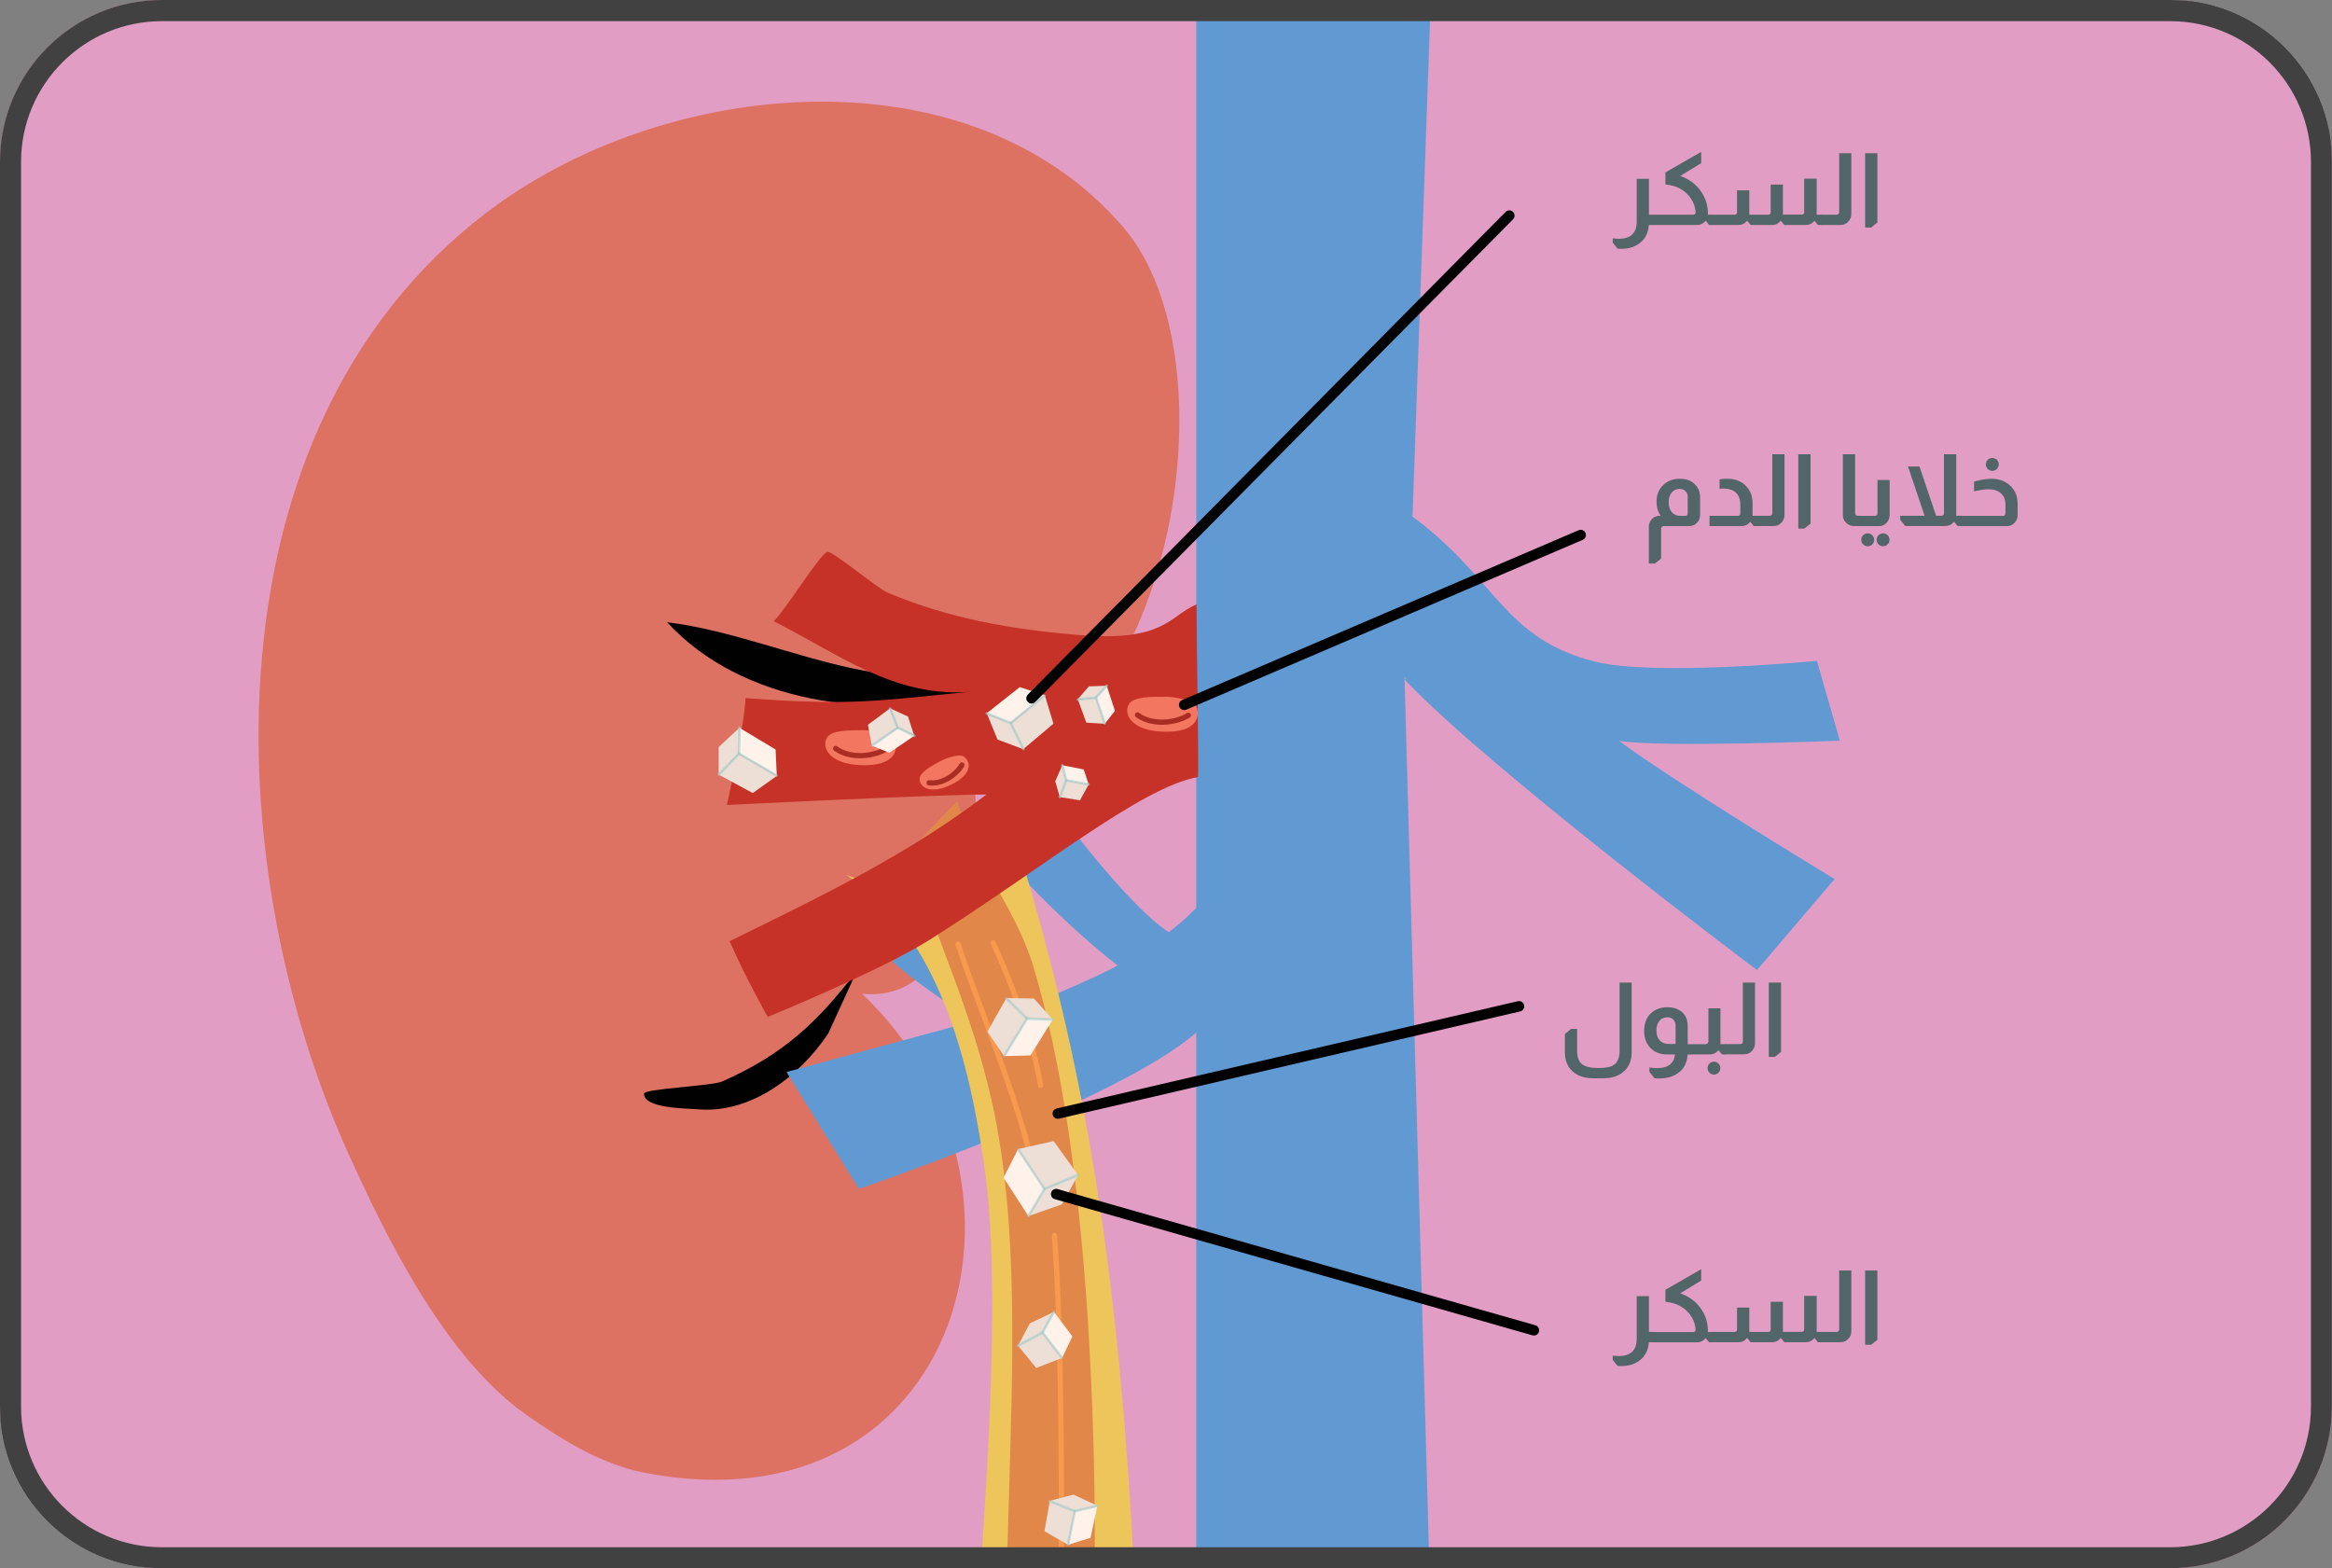 <?xml version="1.0" encoding="UTF-8"?>
<svg id="Layer_1" data-name="Layer 1" xmlns="http://www.w3.org/2000/svg" xmlns:xlink="http://www.w3.org/1999/xlink" viewBox="0 0 209.39 140.81">
  <rect x="0" y="0" width="209.39" height="140.81" fill="#808080" stroke="none"/>
  <defs>
    <style>
      .cls-1 {
        clip-path: url(#clippath);
      }

      .cls-2, .cls-3, .cls-4, .cls-5, .cls-6 {
        fill: none;
      }

      .cls-2, .cls-7, .cls-8, .cls-9, .cls-10, .cls-11, .cls-12, .cls-13, .cls-14, .cls-15, .cls-16, .cls-17, .cls-18 {
        stroke-width: 0px;
      }

      .cls-3 {
        stroke: #f89a4d;
      }

      .cls-3, .cls-4, .cls-5, .cls-6 {
        stroke-linecap: round;
        stroke-linejoin: round;
      }

      .cls-3, .cls-5 {
        stroke-width: .47px;
      }

      .cls-4 {
        isolation: isolate;
        opacity: .58;
        stroke: #9fcece;
        stroke-width: .24px;
      }

      .cls-5 {
        stroke: #a92d23;
      }

      .cls-6 {
        stroke: #010101;
        stroke-width: .94px;
      }

      .cls-7 {
        fill: #619ad2;
      }

      .cls-7, .cls-8, .cls-9, .cls-10, .cls-11 {
        fill-rule: evenodd;
      }

      .cls-8 {
        fill: #c63227;
      }

      .cls-9 {
        fill: #edded6;
      }

      .cls-10 {
        fill: #fff2eb;
      }

      .cls-11 {
        fill: #f37661;
      }

      .cls-12 {
        fill: #526568;
      }

      .cls-13 {
        fill: #414142;
      }

      .cls-14 {
        fill: #dd7263;
      }

      .cls-15 {
        fill: #e29dc5;
      }

      .cls-16 {
        fill: #e1874a;
      }

      .cls-17 {
        fill: #edc55b;
      }

      .cls-18 {
        fill: #010101;
      }
    </style>
    <clipPath id="clippath">
      <rect class="cls-2" width="209.39" height="140.81" rx="14.53" ry="14.53"/>
    </clipPath>
  </defs>
  <path class="cls-13" d="M194.86,1.9c6.97,0,12.64,5.67,12.64,12.64v111.75c0,6.97-5.67,12.64-12.64,12.64H14.53c-6.97,0-12.64-5.67-12.64-12.64V14.53c.01-6.97,5.67-12.63,12.64-12.63h180.32M194.86,0H14.53C6.51,0,0,6.51,0,14.53v111.75c0,8.03,6.51,14.53,14.53,14.53h180.32c8.03,0,14.53-6.51,14.53-14.53V14.53c0-8.03-6.51-14.53-14.53-14.53h0Z"/>
  <g class="cls-1">
    <g>
      <path id="_683" data-name=" 683" class="cls-15" d="M223.74,142.61c0,5.55-4.42,10.05-9.87,10.05H-2.63c-5.45,0-9.87-4.5-9.87-10.05V1.68c0-5.55,4.42-10.05,9.87-10.05h216.51c5.45,0,9.87,4.5,9.87,10.05v140.93h0Z"/>
      <rect class="cls-2" x="1.1" y=".58" width="208.98" height="139.81" rx="8.73" ry="8.73"/>
      <g>
        <path id="_684" data-name=" 684" class="cls-14" d="M86.41,70.59c18.84-3.06,24.77-38.17,14.47-50.16-13.86-16.17-41.3-13.53-57.29-1.27-25.54,19.59-23.9,58.83-12.31,84.42,3.46,7.63,8.7,18.38,16.06,23.52,3.06,2.14,6.67,4.39,10.47,5.13,28.58,5.55,37.46-25.98,19.6-43,9.17.96,11.05-14.03,9.93-19.82"/>
        <path id="_685" data-name=" 685" class="cls-18" d="M93.18,57.28c-10.88,7.85-21.88.02-33.28-1.41,6.71,7.32,18.57,8.77,27.35,6.47"/>
        <path id="_686" data-name=" 686" class="cls-18" d="M76.95,87.16c-3.59,4.7-6.69,7.56-12.11,9.95-.89.4-6.99.65-7.01,1.08-.06,1.36,3.91,1.33,4.73,1.41,4.85.46,9.29-3.01,11.81-6.81"/>
        <path id="_687" data-name=" 687" class="cls-7" d="M126.11,60.8l3.12,111.44c0,3.26-21.82,3.26-21.82,0v-79.52c-7.09,6.18-30.29,14.03-30.29,14.03l-6.5-10.49s15.47-4.21,17.02-4.62c-4.54-2.61-7.52-5.31-7.52-5.31l5.26-3.34,8.95,6.47s4.09-1.71,6.02-2.77c-4.65-3.6-8.81-8.16-8.81-8.16l5.22-3.42s5.09,6.62,8.19,8.6c.88-.69,1.71-1.41,2.46-2.19V-21.53c0-3.26,21.82-3.26,21.82,0l-2.4,67.92c7.62,5.63,8.14,10.95,16.39,13.02,5.34,1.34,19.92-.07,19.92-.07l2.06,7.17s-16.21.64-19.83.01c4.99,3.72,19.36,12.41,19.36,12.41l-6.97,8.17s-23.53-17.65-31.4-25.83c-1.01-1.05.82.32-.24-.47h0Z"/>
        <path id="_688" data-name=" 688" class="cls-17" d="M91.47,76.3c6.69,21.73,9.15,41.01,10.4,65.5.36,6.99-.79,34.93-.79,34.93,0,0-7.11,1.31-12.59-.45-4.88-6.92,2.93-50.52-.13-71.72-1.32-9.15-4.08-20.75-12.37-25.99,4.93,1.81,8.23.72,11.51-3.22"/>
        <path id="_689" data-name=" 689" class="cls-16" d="M81.58,76.51c2.52,7.87,5.62,14.12,7.48,22.4,2.46,11,1.84,24.19,1.54,35.34-.34,12.45-1.08,27.22-1.75,39.66,1.35-.32,9.04.13,10.17-.71,1.3-.98-.75-26.71-.72-32.88.05-8.62-.16-35.96-5.55-53.64-1.65-5.41-5.36-9.3-6.79-14.77"/>
        <path id="_690" data-name=" 690" class="cls-3" d="M94.68,110.94c.95,12.41.65,39.44.16,51.43"/>
        <path id="_691" data-name=" 691" class="cls-3" d="M86.03,84.78c1.4,4.56,6.54,16.55,6.9,21.59"/>
        <path id="_692" data-name=" 692" class="cls-3" d="M89.17,84.66c1.55,3.28,3.69,9.09,4.26,12.79"/>
        <path id="_693" data-name=" 693" class="cls-8" d="M107.56,69.78c-5.04.85-14.17,8.36-24.11,14.62-4.47,2.81-14.52,6.91-14.52,6.91,0,0-2.08-3.71-3.42-6.8,8.51-4.16,16.08-7.84,23.07-13.17-4.89.02-23.31.94-23.31.94,0,0,1.6-7.27,1.67-9.6,9.72.75,12.23.19,20.32-.58-6.92.64-12.09-3.47-17.79-6.32,1.02-.95,4.13-6,4.81-6.23.43-.13,4.51,3.28,5.41,3.66,5.58,2.35,11.15,3.31,17.2,3.81,7.74.65,8.14-1.77,10.55-2.75,0,4.12.21,14.73.13,15.51h0Z"/>
        <g id="_694" data-name=" 694">
          <g id="_695" data-name=" 695">
            <path id="_696" data-name=" 696" class="cls-11" d="M84.37,68.38c.67-.36,1.77-.71,2.17-.45.42.28,1.02,1.31-.82,2.36-2.01,1.14-3.17.47-3.15-.36.01-.6,1.15-1.19,1.8-1.55Z"/>
            <path id="_697" data-name=" 697" class="cls-5" d="M86.37,68.69c-.45.8-1.71,1.76-2.95,1.6"/>
          </g>
          <g id="_698" data-name=" 698">
            <path id="_699" data-name=" 699" class="cls-11" d="M77.4,65.56c1.04,0,2.59.3,2.89.87.32.61.36,2.22-2.51,2.28-3.15.06-4.09-1.49-3.53-2.47.41-.71,2.15-.66,3.15-.67h0Z"/>
            <path id="_700" data-name=" 700" class="cls-5" d="M79.59,67.23c-1.05.67-3.19.98-4.56-.02"/>
          </g>
          <g id="_701" data-name=" 701">
            <path id="_702" data-name=" 702" class="cls-11" d="M104.51,62.56c1.04,0,2.59.29,2.89.87.32.6.36,2.22-2.51,2.27-3.15.07-4.09-1.49-3.53-2.46.41-.72,2.15-.67,3.16-.67h-.01Z"/>
            <path id="_703" data-name=" 703" class="cls-5" d="M106.7,64.23c-1.05.66-3.19.98-4.56-.03"/>
          </g>
          <g id="_704" data-name=" 704">
            <path id="_705" data-name=" 705" class="cls-10" d="M88.58,64.06l2.98-2.36,2.24.72-3.06,2.52-2.16-.89h0Z"/>
            <path id="_706" data-name=" 706" class="cls-9" d="M89.57,66.41l-.96-2.34,2.14.87,1.13,2.33-2.3-.86h0Z"/>
            <path id="_707" data-name=" 707" class="cls-9" d="M90.74,64.96l3.07-2.55.78,2.57-2.71,2.29s-1.14-2.31-1.14-2.31Z"/>
            <path id="_708" data-name=" 708" class="cls-4" d="M90.76,64.94l1.13,2.31"/>
            <path id="_709" data-name=" 709" class="cls-4" d="M90.76,64.91l3.02-2.44"/>
            <path id="_710" data-name=" 710" class="cls-4" d="M90.75,64.92l-2.15-.86"/>
          </g>
          <g id="_711" data-name=" 711">
            <path id="_712" data-name=" 712" class="cls-10" d="M66.38,65.34l3.26,1.96.11,2.35-3.44-1.98.06-2.33h.01Z"/>
            <path id="_713" data-name=" 713" class="cls-9" d="M64.53,67.08l1.85-1.72-.07,2.31-1.78,1.88v-2.46h0Z"/>
            <path id="_714" data-name=" 714" class="cls-9" d="M66.3,67.68l3.46,1.98-2.17,1.55-3.05-1.65,1.77-1.88h0Z"/>
            <path id="_715" data-name=" 715" class="cls-4" d="M66.33,67.69l-1.77,1.86"/>
            <path id="_716" data-name=" 716" class="cls-4" d="M66.36,67.67l3.35,1.97"/>
            <path id="_717" data-name=" 717" class="cls-4" d="M66.35,67.67l.05-2.32"/>
          </g>
          <g id="_718" data-name=" 718">
            <path id="_719" data-name=" 719" class="cls-10" d="M82.11,66.06l-2.26,1.53-1.56-.63,2.32-1.64,1.49.74h.01Z"/>
            <path id="_720" data-name=" 720" class="cls-9" d="M81.53,64.34l.56,1.72-1.48-.74-.68-1.71s1.6.73,1.6.73Z"/>
            <path id="_721" data-name=" 721" class="cls-9" d="M80.61,65.31l-2.33,1.65-.35-1.88,1.99-1.48.68,1.71h.01Z"/>
            <path id="_722" data-name=" 722" class="cls-4" d="M80.6,65.33l-.68-1.71"/>
            <path id="_723" data-name=" 723" class="cls-4" d="M80.6,65.35l-2.28,1.58"/>
            <path id="_724" data-name=" 724" class="cls-4" d="M80.6,65.34l1.49.73"/>
          </g>
          <g id="_725" data-name=" 725">
            <path id="_726" data-name=" 726" class="cls-10" d="M99.37,61.56l.74,2.27-.91,1.15-.82-2.34.98-1.08h.01Z"/>
            <path id="_727" data-name=" 727" class="cls-9" d="M97.78,61.63l1.58-.06-.98,1.07-1.61.15,1-1.16h.01Z"/>
            <path id="_728" data-name=" 728" class="cls-9" d="M98.38,62.63l.83,2.36-1.67-.1-.76-2.09,1.6-.17Z"/>
            <path id="_729" data-name=" 729" class="cls-4" d="M98.39,62.65l-1.6.16"/>
            <path id="_730" data-name=" 730" class="cls-4" d="M98.41,62.65l.78,2.31"/>
            <path id="_731" data-name=" 731" class="cls-4" d="M98.4,62.65l.97-1.08"/>
          </g>
          <g id="_732" data-name=" 732">
            <path id="_733" data-name=" 733" class="cls-10" d="M95.37,68.71l1.94.38.44,1.34-2.03-.35s-.35-1.37-.35-1.37Z"/>
            <path id="_734" data-name=" 734" class="cls-9" d="M94.75,70.15l.63-1.43.35,1.35-.57,1.5s-.41-1.42-.41-1.42Z"/>
            <path id="_735" data-name=" 735" class="cls-9" d="M95.72,70.08l2.04.35-.79,1.43-1.82-.29.57-1.49Z"/>
            <path id="_736" data-name=" 736" class="cls-4" d="M95.74,70.08l-.57,1.48"/>
            <path id="_737" data-name=" 737" class="cls-4" d="M95.75,70.07l1.98.36"/>
            <path id="_738" data-name=" 738" class="cls-4" d="M95.74,70.07l-.36-1.35"/>
          </g>
        </g>
        <g id="_739" data-name=" 739">
          <g id="_740" data-name=" 740">
            <path id="_741" data-name=" 741" class="cls-10" d="M94.63,117.79l1.66,2.21-.92,1.92-1.79-2.26s1.05-1.87,1.05-1.87Z"/>
            <path id="_742" data-name=" 742" class="cls-9" d="M92.46,118.83l2.16-1.03-1.04,1.85-2.17,1.18,1.05-1.99h0Z"/>
            <path id="_743" data-name=" 743" class="cls-9" d="M93.57,119.66l1.8,2.27-2.33.9-1.63-2s2.16-1.17,2.16-1.17Z"/>
            <path id="_744" data-name=" 744" class="cls-4" d="M93.58,119.67l-2.16,1.15"/>
            <path id="_745" data-name=" 745" class="cls-4" d="M93.61,119.66l1.72,2.24"/>
            <path id="_746" data-name=" 746" class="cls-4" d="M93.6,119.66l1.03-1.86"/>
          </g>
          <g id="_747" data-name=" 747">
            <path id="_748" data-name=" 748" class="cls-10" d="M94.54,91.54l-2.02,3.23-2.35.06,2.04-3.4s2.33.11,2.33.11Z"/>
            <path id="_749" data-name=" 749" class="cls-9" d="M92.83,89.65l1.69,1.89-2.3-.11-1.84-1.81,2.46.04h-.01Z"/>
            <path id="_750" data-name=" 750" class="cls-9" d="M92.21,91.42l-2.05,3.42-1.5-2.21,1.71-3.02,1.84,1.8h0Z"/>
            <path id="_751" data-name=" 751" class="cls-4" d="M92.2,91.44l-1.83-1.79"/>
            <path id="_752" data-name=" 752" class="cls-4" d="M92.21,91.47l-2.03,3.31"/>
            <path id="_753" data-name=" 753" class="cls-4" d="M92.21,91.46l2.32.09"/>
          </g>
          <g id="_754" data-name=" 754">
            <path id="_755" data-name=" 755" class="cls-10" d="M92.35,109.21l-2.24-3.47,1.3-2.55,2.41,3.58s-1.47,2.44-1.47,2.44Z"/>
            <path id="_756" data-name=" 756" class="cls-9" d="M95.33,108.15l-2.98,1.04,1.46-2.42,2.99-1.24s-1.47,2.62-1.47,2.62Z"/>
            <path id="_757" data-name=" 757" class="cls-9" d="M93.83,106.76l-2.43-3.58,3.21-.72,2.2,3.06s-2.98,1.24-2.98,1.24Z"/>
            <path id="_758" data-name=" 758" class="cls-4" d="M93.81,106.74l2.97-1.23"/>
            <path id="_759" data-name=" 759" class="cls-4" d="M93.77,106.74l-2.32-3.51"/>
            <path id="_760" data-name=" 760" class="cls-4" d="M93.79,106.74l-1.44,2.45"/>
          </g>
          <g id="_768" data-name=" 768">
            <path id="_769" data-name=" 769" class="cls-10" d="M98.54,135.19l-.62,2.89-2.01.63.58-3.03,2.05-.48h0Z"/>
            <path id="_770" data-name=" 770" class="cls-9" d="M96.4,134.21l2.11.98-2.03.48-2.22-.9,2.14-.57h0Z"/>
            <path id="_771" data-name=" 771" class="cls-9" d="M96.48,135.67l-.58,3.04-2.12-1.22.48-2.71,2.22.89h0Z"/>
            <path id="_772" data-name=" 772" class="cls-4" d="M96.48,135.69l-2.21-.89"/>
            <path id="_773" data-name=" 773" class="cls-4" d="M96.5,135.71l-.6,2.95"/>
            <path id="_774" data-name=" 774" class="cls-4" d="M96.5,135.7l2.03-.49"/>
          </g>
        </g>
        <path id="_775" data-name=" 775" class="cls-6" d="M94.98,99.99l41.41-9.63"/>
        <path id="_776" data-name=" 776" class="cls-6" d="M94.83,107.22l42.9,12.23"/>
        <path id="_777" data-name=" 777" class="cls-6" d="M106.33,63.29l35.6-15.25"/>
        <path id="_778" data-name=" 778" class="cls-6" d="M92.62,62.7l42.9-43.34"/>
      </g>
    </g>
  </g>
  <path class="cls-13" d="M194.86,1.9c6.97,0,12.64,5.67,12.64,12.64v111.75c0,6.97-5.67,12.64-12.64,12.64H14.53c-6.97,0-12.64-5.67-12.64-12.64V14.53c.01-6.97,5.67-12.63,12.64-12.63h180.32M194.86,0H14.53C6.51,0,0,6.51,0,14.53v111.75c0,8.03,6.51,14.53,14.53,14.53h180.32c8.03,0,14.53-6.51,14.53-14.53V14.53c0-8.03-6.51-14.53-14.53-14.53h0Z"/>
  <g>
    <path class="cls-12" d="M148.06,116.38v3.22h.46v.92h-.47c-.05.72-.33,1.27-.86,1.66-.43.32-.96.48-1.59.48h-.35l-.44-.55v-.39c.19.03.38.04.56.04,1.06,0,1.59-.52,1.59-1.55v-3.83h1.1Z"/>
    <path class="cls-12" d="M152.75,113.96v1.02l-1.88,1.15c.79.28,1.42.74,1.87,1.4.41.59.61,1.24.61,1.95v.13h.29v.92h-.17l-.31-.37h-.02c-.21.25-.46.37-.77.37h-3.92v-.92h3.57c.16,0,.23-.08.23-.23-.04-.51-.22-.98-.55-1.4-.5-.63-1.2-.99-2.1-1.08-.04,0-.06-.02-.06-.07v-1.02l3.2-1.84h.01Z"/>
    <path class="cls-12" d="M163.12,116.38v3.22h.46v.92h-.35l-.3-.37h-.02c-.2.25-.46.37-.77.37h-1.93l-.3-.37h-.03c-.2.25-.45.37-.76.37h-1.93l-.3-.37h-.03c-.2.25-.45.37-.76.37h-2.56v-.92h2.21c.15,0,.22-.08.22-.23v-1.96h1.1v2.19h1.7c.15,0,.22-.08.22-.23v-2.48h1.1v2.7h1.69c.15,0,.22-.08.22-.23v-3h1.1l.02.02Z"/>
    <path class="cls-12" d="M166.23,114.08v5.45c0,.25-.08.47-.24.65-.19.23-.43.34-.73.34h-1.74v-.92h1.39c.06,0,.12-.02.17-.07.04-.04.06-.09.06-.15v-5.3h1.09Z"/>
    <path class="cls-12" d="M168.57,114.08v6.22l-.56.45h-.54v-6.67h1.1,0Z"/>
  </g>
  <g>
    <path class="cls-12" d="M148.06,16.06v3.22h.46v.92h-.47c-.05.72-.33,1.27-.86,1.66-.43.32-.96.48-1.59.48h-.35l-.44-.55v-.39c.19.03.38.04.56.04,1.06,0,1.59-.52,1.59-1.55v-3.83s1.1,0,1.1,0Z"/>
    <path class="cls-12" d="M152.75,13.63v1.02l-1.88,1.15c.79.28,1.42.74,1.87,1.4.41.59.61,1.24.61,1.95v.13h.29v.92h-.17l-.31-.37h-.02c-.21.25-.46.37-.77.37h-3.92v-.92h3.57c.16,0,.23-.08.23-.23-.04-.51-.22-.98-.55-1.4-.5-.63-1.2-.99-2.1-1.08-.04,0-.06-.02-.06-.07v-1.02l3.2-1.84h.01Z"/>
    <path class="cls-12" d="M163.12,16.06v3.22h.46v.92h-.35l-.3-.37h-.02c-.2.25-.46.37-.77.37h-1.93l-.3-.37h-.03c-.2.25-.45.37-.76.37h-1.93l-.3-.37h-.03c-.2.25-.45.37-.76.37h-2.56v-.92h2.21c.15,0,.22-.08.22-.23v-1.96h1.1v2.19h1.7c.15,0,.22-.08.22-.23v-2.48h1.1v2.7h1.69c.15,0,.22-.08.22-.23v-3h1.1l.02.02Z"/>
    <path class="cls-12" d="M166.23,13.76v5.45c0,.25-.08.47-.24.65-.19.23-.43.34-.73.34h-1.74v-.92h1.39c.06,0,.12-.02.17-.07.04-.04.06-.09.06-.15v-5.3h1.09Z"/>
    <path class="cls-12" d="M168.57,13.76v6.22l-.56.45h-.54v-6.67h1.1,0Z"/>
  </g>
  <g>
    <path class="cls-12" d="M146.51,88.23v6.23c0,.71-.22,1.28-.65,1.69-.46.45-1.09.67-1.91.67h-.89c-.79,0-1.41-.21-1.86-.62-.46-.41-.69-1-.69-1.75v-1.61l.56-.45h.54v1.96c0,.57.14.97.43,1.2.29.23.78.35,1.48.35s1.16-.1,1.43-.31c.31-.24.47-.65.47-1.23v-6.13h1.1,0Z"/>
    <path class="cls-12" d="M149.67,94.68c-.66,0-1.18-.23-1.56-.67-.32-.38-.48-.86-.48-1.42,0-.67.19-1.2.57-1.57.4-.38.9-.58,1.52-.58.45,0,.84.11,1.17.33.43.31.65.76.65,1.33v1.67h.29v.92h-.3c-.04.65-.27,1.15-.68,1.52-.29.26-.63.44-1.04.53-.28.07-.56.1-.83.1-.09,0-.22,0-.39-.02h-.03l-.46-.57v-.4c.25.04.48.06.69.06.98,0,1.52-.41,1.61-1.23h-.75.02ZM150.45,92.09c0-.24-.08-.43-.23-.57-.14-.12-.3-.18-.49-.18-.31,0-.55.11-.73.32-.18.22-.27.51-.27.89s.1.66.3.87c.2.22.47.32.81.32h.61v-1.67.02Z"/>
    <path class="cls-12" d="M154.48,90.54v3.22h.46v.92h-.31l-.33-.37h-.02c-.2.25-.46.37-.76.37h-1.74v-.92h1.36c.08,0,.14-.02.18-.07.05-.05.08-.11.08-.18v-2.97h1.09,0ZM153.9,95.33c.16,0,.29.06.4.17s.17.25.17.41-.06.3-.17.41-.25.17-.4.17-.3-.06-.41-.17-.17-.25-.17-.41.06-.3.17-.41.25-.17.41-.17Z"/>
    <path class="cls-12" d="M157.58,88.23v5.45c0,.25-.08.47-.24.65-.19.23-.43.34-.73.34h-1.74v-.92h1.39c.07,0,.12-.02.17-.07.04-.04.06-.09.06-.15v-5.3h1.09Z"/>
    <path class="cls-12" d="M159.92,88.23v6.22l-.56.45h-.54v-6.67h1.1,0Z"/>
  </g>
  <g>
    <path class="cls-12" d="M149.12,46.32c-.25-.35-.38-.78-.38-1.28,0-.65.23-1.17.67-1.55.38-.33.85-.5,1.42-.5.62,0,1.09.19,1.42.57.26.28.4.65.4,1.1v1.59c0,.31-.11.56-.34.75-.18.16-.39.24-.63.24h-2.3c-.15,0-.23.08-.23.23v2.69l-.56.44h-.54v-3.29c0-.27.09-.5.27-.7.18-.19.4-.29.65-.29h.15ZM151.55,44.65c0-.25-.08-.44-.24-.57-.13-.12-.29-.18-.49-.18-.3,0-.54.11-.72.33-.18.22-.27.51-.27.87s.09.67.28.89.45.33.78.33h.43c.15,0,.22-.08.22-.23v-1.44h.01Z"/>
    <path class="cls-12" d="M154.41,43.04c.2-.04.44-.05.71-.05.69,0,1.25.22,1.67.67.38.4.57.9.57,1.49v1.17h.23v.92h-.12l-.3-.37h-.03c-.05.05-.1.1-.15.15-.18.14-.38.22-.6.22h-2.89v-.92h2.54c.15,0,.22-.08.22-.23v-.84c0-.41-.13-.75-.38-1-.23-.23-.57-.36-1.02-.38-.2,0-.36,0-.46.04v-.87h.01Z"/>
    <path class="cls-12" d="M160.23,40.79v5.45c0,.25-.08.47-.24.65-.19.23-.43.34-.73.34h-1.74v-.92h1.39c.07,0,.12-.02.17-.07.04-.04.06-.09.06-.15v-5.3h1.09Z"/>
    <path class="cls-12" d="M162.57,40.79v6.22l-.56.45h-.54v-6.67h1.1,0Z"/>
    <path class="cls-12" d="M166.57,40.79v5.3c0,.06.02.11.05.14.04.05.09.08.17.08h.23v.92h-.58c-.25,0-.46-.09-.65-.26-.22-.2-.32-.44-.32-.73v-5.45h1.1Z"/>
    <path class="cls-12" d="M169.67,43.1v3.15c0,.23-.08.45-.23.65-.2.23-.44.34-.74.34h-1.74v-.92h1.39c.07,0,.12-.02.17-.07.04-.04.06-.09.06-.15v-3h1.09ZM167.7,47.89c.16,0,.3.06.41.17.11.11.17.25.17.41s-.06.3-.17.41-.25.17-.41.17-.29-.06-.41-.17c-.11-.11-.17-.25-.17-.41s.06-.3.17-.41.25-.17.41-.17ZM169.08,47.89c.16,0,.3.06.41.17.11.11.17.25.17.41s-.06.3-.17.41-.25.17-.41.17-.3-.06-.41-.17c-.11-.11-.17-.25-.17-.41s.06-.3.17-.41.25-.17.41-.17Z"/>
    <path class="cls-12" d="M175.65,40.79v5.52h.47v.92h-.35l-.3-.37h-.03c-.11.13-.23.23-.36.28-.13.06-.26.09-.39.09h-3.62l-.45-.56v-.36h2.19l-1.49-4.42h1.03l1.49,4.42h.49c.07,0,.12-.02.17-.07.04-.05.05-.1.05-.15v-5.3h1.1,0Z"/>
    <path class="cls-12" d="M177.24,43.25c.59-.17,1.11-.26,1.56-.26.73,0,1.31.23,1.76.68.4.41.6.93.6,1.55v1.03c0,.25-.08.47-.25.67-.2.22-.44.32-.72.32h-4.14v-.92h3.79c.15,0,.23-.08.23-.23v-.81c0-.42-.14-.75-.41-.99s-.65-.36-1.13-.36c-.28,0-.7.06-1.28.19v-.87h0ZM178.89,41.12c.16,0,.3.06.41.17.11.11.17.25.17.41s-.06.29-.17.41c-.11.11-.25.17-.41.17s-.29-.06-.41-.17c-.11-.11-.17-.25-.17-.41s.06-.3.17-.41.25-.17.41-.17Z"/>
  </g>
</svg>